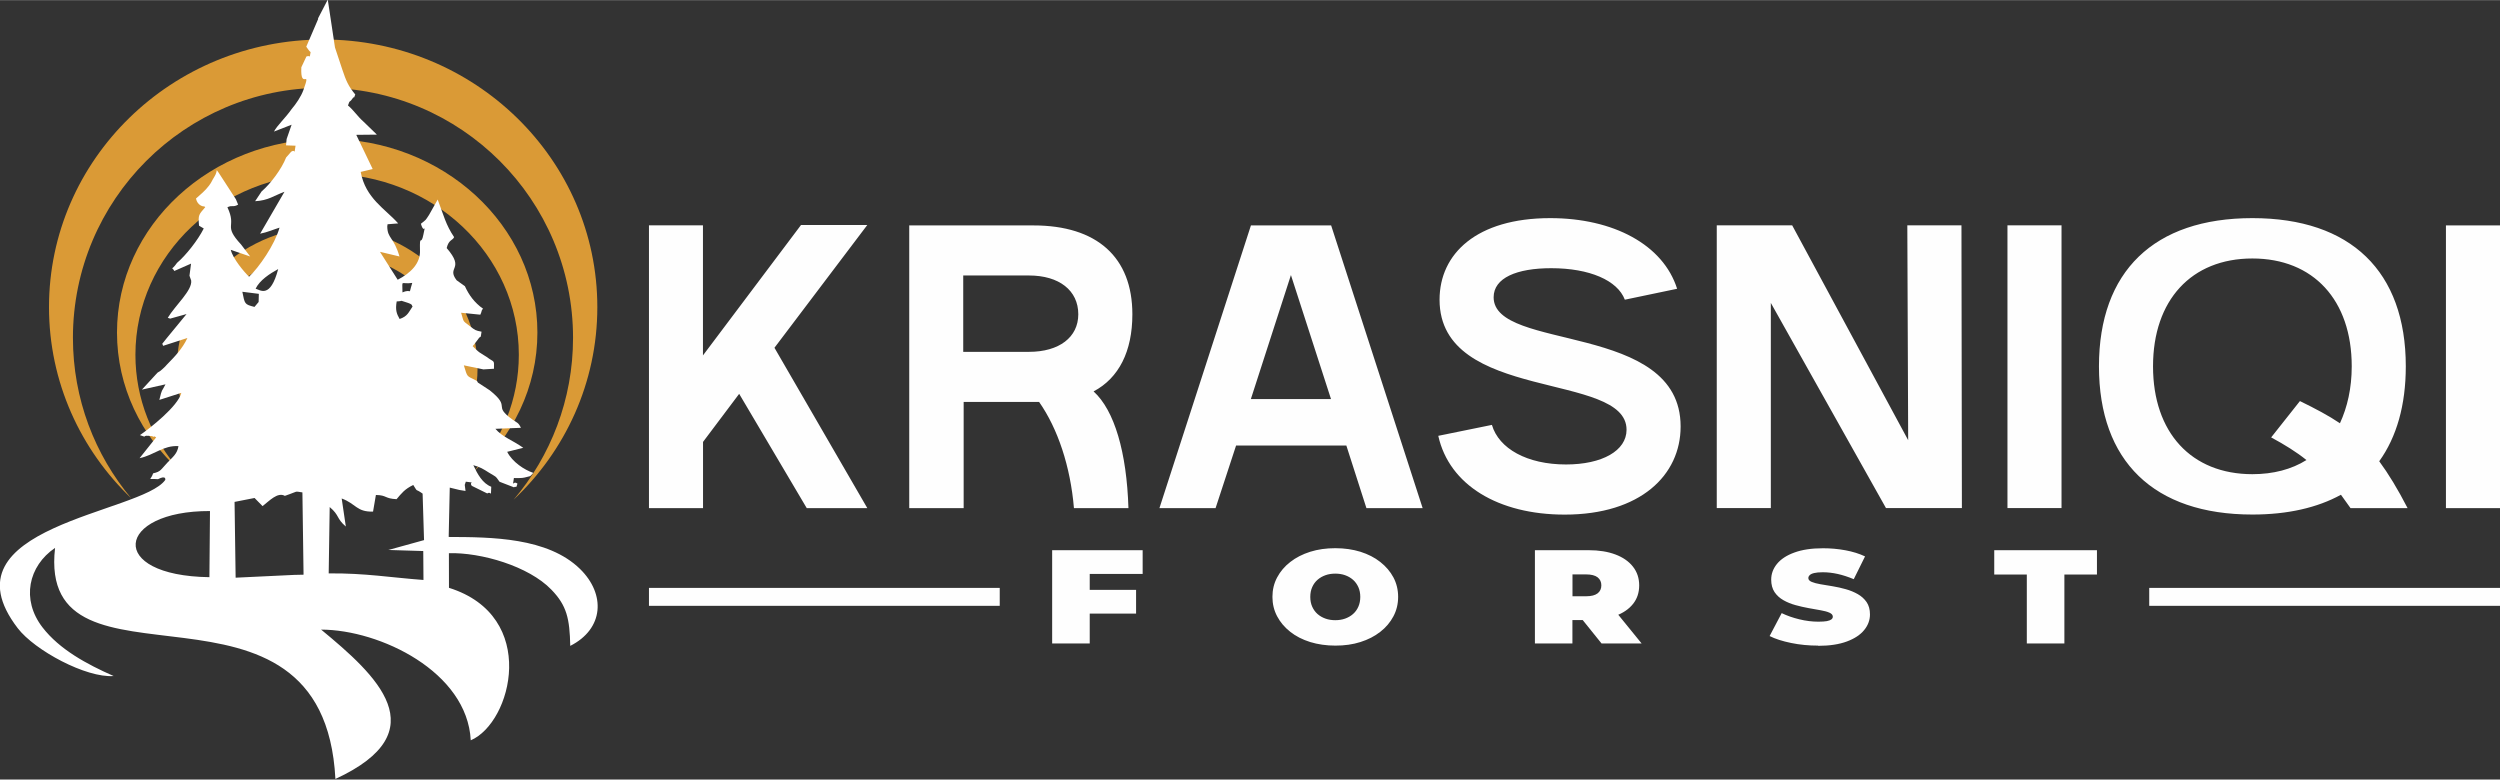 <?xml version="1.0" encoding="UTF-8"?> <svg xmlns="http://www.w3.org/2000/svg" xmlns:xlink="http://www.w3.org/1999/xlink" xmlns:xodm="http://www.corel.com/coreldraw/odm/2003" xml:space="preserve" width="1.491in" height="0.465in" version="1.1" style="shape-rendering:geometricPrecision; text-rendering:geometricPrecision; image-rendering:optimizeQuality; fill-rule:evenodd; clip-rule:evenodd" viewBox="0 0 350.02 109.12"><rect x="0" y="0" width="350.02" height="109.12" fill="#333333" stroke="none"/> <defs> <style type="text/css"> .fil1 {fill:#FEFEFE} .fil2 {fill:#DA9A36} .fil3 {fill:white} .fil0 {fill:#FEFEFE;fill-rule:nonzero} </style> </defs> <g id="Layer_x0020_1">  <g id="_1552611247824"> <g> <path class="fil0" d="M90.86 31.54l0 39.58 7.57 0 0 -9.27 5.06 -6.73 9.46 16 8.48 0 -13 -22.45 13 -17.19 -9.28 0 -13.73 18.26 0 -18.21 -7.57 0zm36.43 39.58l7.63 0 0 -14.87 10.56 0c2.62,3.73 4.39,9.05 4.88,14.87l7.63 0c-0.24,-7.8 -1.95,-13.68 -4.88,-16.34 3.54,-1.87 5.43,-5.6 5.43,-10.8 0,-7.97 -4.94,-12.44 -13.85,-12.44l-17.39 0 0 39.58zm7.57 -32.57l9.21 0c4.21,0 6.9,2.09 6.9,5.43 0,3.22 -2.68,5.26 -6.9,5.26l-9.21 0 0 -10.69zm27.46 32.57l7.87 0 2.87 -8.76 15.44 0 2.81 8.76 7.87 0 -12.81 -39.58 -11.23 0 -12.81 39.58zm12.81 -15.27l5.61 -17.36 5.61 17.36 -11.23 0zm60.17 3.84c0,-14.7 -26.18,-10.46 -26.18,-18.09 0,-2.71 3.23,-4.07 8.06,-4.07 5.37,0 9.28,1.7 10.31,4.41l7.32 -1.53c-1.95,-6.16 -8.91,-9.89 -17.76,-9.89 -10.31,0 -15.5,4.98 -15.5,11.42 0,14.42 26.18,10.01 26.18,18.21 0,2.94 -3.42,4.86 -8.48,4.86 -5.43,0 -9.4,-2.21 -10.37,-5.54l-7.51 1.53c1.53,6.9 8.42,11.03 17.7,11.03 10.62,0 16.23,-5.54 16.23,-12.33zm5.06 -28.16l0 39.58 7.57 0 0 -28.72 16.12 28.72 10.63 0 -0.06 -39.58 -7.58 0 0.12 30.08 -16.24 -30.08 -10.56 0zm40.7 0l0 39.58 7.57 0 0 -39.58 -7.57 0zm40.95 24.6l-4.03 5.09c1.89,1.02 3.54,2.04 4.94,3.17 -2.07,1.3 -4.64,1.98 -7.57,1.98 -8.54,0 -13.91,-5.82 -13.91,-15.1 0,-9.27 5.37,-15.1 13.91,-15.1 8.54,0 13.91,5.82 13.91,15.1 0,3.05 -0.61,5.71 -1.65,7.97 -1.59,-1.07 -3.42,-2.04 -5.61,-3.11zm-6.65 15.89c4.94,0 9.09,-0.96 12.39,-2.77l1.34 1.87 7.99 0c-1.4,-2.71 -2.68,-4.81 -3.97,-6.56 2.44,-3.39 3.72,-7.86 3.72,-13.29 0,-13.29 -7.69,-20.75 -21.48,-20.75 -13.79,0 -21.48,7.46 -21.48,20.75 0,13.29 7.69,20.75 21.48,20.75zm27.09 -40.48l0 39.58 7.57 0 0 -39.58 -7.57 0z"></path> <path class="fil0" d="M152.2 82.57l6.86 0 0 3.32 -6.86 0 0 -3.32zm0.36 7.5l-5.25 0 0 -13.06 12.67 0 0 3.32 -7.41 0 0 9.74zm34.41 0.3c-1.28,0 -2.45,-0.17 -3.53,-0.5 -1.08,-0.34 -2.01,-0.81 -2.79,-1.43 -0.79,-0.62 -1.4,-1.34 -1.84,-2.17 -0.44,-0.83 -0.66,-1.74 -0.66,-2.72 0,-1 0.22,-1.91 0.66,-2.73 0.44,-0.83 1.05,-1.55 1.84,-2.16 0.79,-0.62 1.72,-1.09 2.79,-1.43 1.08,-0.34 2.25,-0.5 3.51,-0.5 1.28,0 2.45,0.17 3.52,0.5 1.07,0.34 2,0.81 2.78,1.43 0.79,0.62 1.4,1.34 1.84,2.16 0.44,0.83 0.66,1.74 0.66,2.73 0,0.98 -0.22,1.89 -0.66,2.72 -0.44,0.83 -1.05,1.56 -1.84,2.17 -0.79,0.62 -1.71,1.09 -2.78,1.43 -1.07,0.34 -2.23,0.5 -3.5,0.5zm-0.02 -3.56c0.49,0 0.95,-0.07 1.37,-0.22 0.42,-0.15 0.79,-0.36 1.11,-0.64 0.32,-0.28 0.57,-0.62 0.75,-1.03 0.18,-0.4 0.27,-0.86 0.27,-1.37 0,-0.51 -0.09,-0.97 -0.27,-1.37 -0.18,-0.4 -0.43,-0.75 -0.75,-1.03 -0.32,-0.28 -0.69,-0.49 -1.11,-0.64 -0.42,-0.15 -0.88,-0.22 -1.37,-0.22 -0.49,0 -0.95,0.07 -1.37,0.22 -0.42,0.15 -0.79,0.36 -1.11,0.64 -0.32,0.28 -0.57,0.62 -0.75,1.03 -0.18,0.4 -0.27,0.86 -0.27,1.37 0,0.51 0.09,0.97 0.27,1.37 0.18,0.4 0.43,0.75 0.75,1.03 0.32,0.28 0.69,0.49 1.11,0.64 0.42,0.15 0.88,0.22 1.37,0.22zm27.95 3.26l0 -13.06 7.5 0c1.46,0 2.71,0.2 3.77,0.6 1.06,0.4 1.88,0.97 2.46,1.71 0.58,0.74 0.87,1.61 0.87,2.62 0,1.01 -0.29,1.88 -0.87,2.6 -0.58,0.73 -1.4,1.28 -2.46,1.67 -1.06,0.39 -2.32,0.58 -3.77,0.58l-4.59 0 2.34 -1.81 0 5.09 -5.25 0zm9.33 0l-3.83 -4.76 5.57 0 3.87 4.76 -5.61 0zm-4.07 -4.61l-2.34 -2 4.25 0c0.73,0 1.26,-0.14 1.61,-0.41 0.35,-0.27 0.52,-0.65 0.52,-1.12 0,-0.47 -0.17,-0.84 -0.52,-1.12 -0.35,-0.27 -0.89,-0.41 -1.61,-0.41l-4.25 0 2.34 -2 0 7.05zm34.39 4.91c-1.31,0 -2.57,-0.12 -3.78,-0.37 -1.22,-0.25 -2.22,-0.57 -3.01,-0.97l1.69 -3.21c0.74,0.36 1.57,0.65 2.48,0.87 0.91,0.22 1.8,0.33 2.66,0.33 0.5,0 0.9,-0.03 1.19,-0.08 0.29,-0.06 0.5,-0.14 0.63,-0.24 0.13,-0.11 0.2,-0.23 0.2,-0.38 0,-0.24 -0.16,-0.42 -0.47,-0.56 -0.31,-0.14 -0.72,-0.25 -1.24,-0.34 -0.51,-0.09 -1.07,-0.19 -1.68,-0.3 -0.61,-0.11 -1.22,-0.25 -1.84,-0.42 -0.62,-0.17 -1.18,-0.4 -1.69,-0.69 -0.51,-0.29 -0.92,-0.66 -1.24,-1.13 -0.31,-0.47 -0.47,-1.05 -0.47,-1.74 0,-0.81 0.27,-1.55 0.81,-2.21 0.54,-0.66 1.35,-1.2 2.43,-1.59 1.08,-0.4 2.42,-0.6 4.02,-0.6 1.05,0 2.09,0.09 3.12,0.28 1.02,0.19 1.94,0.47 2.76,0.86l-1.58 3.19c-0.77,-0.32 -1.52,-0.57 -2.24,-0.73 -0.72,-0.16 -1.42,-0.24 -2.1,-0.24 -0.5,0 -0.91,0.04 -1.2,0.11 -0.3,0.07 -0.51,0.17 -0.63,0.3 -0.13,0.12 -0.19,0.26 -0.19,0.41 0,0.22 0.16,0.4 0.47,0.53 0.31,0.13 0.72,0.24 1.24,0.33 0.51,0.09 1.08,0.18 1.69,0.28 0.62,0.1 1.23,0.24 1.84,0.41 0.61,0.17 1.17,0.4 1.68,0.69 0.51,0.29 0.92,0.66 1.24,1.12 0.31,0.46 0.47,1.03 0.47,1.72 0,0.8 -0.27,1.53 -0.81,2.19 -0.54,0.67 -1.35,1.2 -2.42,1.6 -1.07,0.4 -2.41,0.61 -4.03,0.61zm29.22 -0.3l0 -9.65 -4.56 0 0 -3.41 14.38 0 0 3.41 -4.56 0 0 9.65 -5.25 0z"></path> <polygon class="fil1" points="90.86,82.29 139.97,82.29 139.97,84.8 90.86,84.8 "></polygon> <polygon class="fil1" points="300.91,82.29 350.02,82.29 350.02,84.8 300.91,84.8 "></polygon> </g> <path class="fil2" d="M10.21 47.28c0,-19.33 15.67,-35.01 35.01,-35.01 19.34,0 35.01,15.67 35.01,35.01 0,8.64 -3.13,16.55 -8.32,22.66 7.23,-6.81 11.72,-16.37 11.72,-26.96 0,-20.7 -17.19,-37.47 -38.38,-37.47 -21.2,0 -38.39,16.78 -38.39,37.47 0,10.48 4.41,19.96 11.51,26.76 -5.09,-6.08 -8.16,-13.91 -8.16,-22.46zm16.4 6.51c0,-10.22 8.59,-18.51 19.19,-18.51 10.6,0 19.19,8.29 19.19,18.51 0,4.57 -1.72,8.75 -4.56,11.98 3.96,-3.6 6.43,-8.66 6.43,-14.25 0,-10.94 -9.42,-19.81 -21.05,-19.81 -11.62,0 -21.05,8.87 -21.05,19.81 0,5.54 2.42,10.55 6.31,14.15 -2.79,-3.21 -4.47,-7.36 -4.47,-11.88zm-7.65 -4.14c0,-14 12.02,-25.34 26.84,-25.34 14.82,0 26.84,11.35 26.84,25.34 0,6.26 -2.4,11.98 -6.38,16.4 5.54,-4.93 8.98,-11.85 8.98,-19.51 0,-14.98 -13.18,-27.12 -29.43,-27.12 -16.25,0 -29.43,12.14 -29.43,27.12 0,7.59 3.38,14.45 8.83,19.37 -3.9,-4.4 -6.25,-10.07 -6.25,-16.26z"></path> <path class="fil3" d="M39.88 69.4c0.11,-0.02 0.24,-0.08 0.32,-0.11 0.07,-0.03 0.22,-0.08 0.31,-0.11 1.2,-0.41 0.67,-0.44 1.83,-0.26l0.16 11.52 -1.32 0.03 -8.19 0.39 -0.15 -10.61 2.8 -0.55 1.12 1.14c0.93,-0.71 2.11,-2.02 3.13,-1.43zm-10.56 11.39c-14.45,-0.2 -13.1,-9.3 0.08,-9.26l-0.08 9.26zm26.21 -10.93c0.68,-0.8 1.12,-1.4 2.33,-1.98 0.73,1.15 0.16,0.39 1.31,1.21l0.2 6.51 -4.99 1.38 4.88 0.15 0.03 4.05c-4.52,-0.33 -8.17,-0.97 -13.27,-0.92l0.14 -9.29c1.42,1.2 0.88,1.54 2.26,2.73l-0.58 -3.93c2.04,0.76 2.08,1.9 4.39,1.84l0.4 -2.33c1.58,0.03 1.18,0.51 2.92,0.59zm0.42 -25.22c-0.44,-0.76 -0.61,-1.29 -0.41,-2.46 1.12,-0.04 0.19,-0.22 1.26,0.1 1.15,0.35 0.76,0.44 0.97,0.6 -0.56,0.82 -0.71,1.39 -1.82,1.76zm-19.74 -2.38c-0,0.01 -0.52,0.62 -0.58,0.69 -1.41,-0.36 -1.35,-0.39 -1.7,-2.12l2.31 0.29 -0.03 1.15zm20.14 -1.34c-0,-1.91 -0.31,-1.09 1.37,-1.33 -0.62,1.99 0.11,0.69 -1.37,1.33zm-20.56 -0.52c0.56,-1.18 1.97,-2.1 3.16,-2.75 -1.11,4.19 -2.51,2.93 -3.16,2.75zm8.76 -37.77l-1.67 3.89c0.19,0.24 0.36,0.56 0.61,0.76 -0.22,1.06 0.08,0.36 -0.59,0.61l-0.71 1.51c-0.16,3.39 1.43,-0.02 0.3,3.16 -0.33,0.93 -1.06,2 -1.65,2.68 -0.85,1.23 -2.03,2.29 -2.48,3.16l2.47 -0.96 -0.7 2.01 -0.08 0.88 1.33 0.05c-0.26,1.56 0.06,0.37 -0.61,0.84l-0.71 0.81c-0.63,1.61 -2.18,3.68 -3.43,4.75l-0.91 1.37c1.84,-0.09 2.65,-0.79 4.11,-1.32l-3.41 5.87c0.99,-0.19 1.91,-0.6 2.72,-0.85 -0.67,2.39 -2.88,5.58 -4.27,6.87 -0.68,-0.65 -2.27,-2.53 -2.56,-3.76l2.72 0.93 -1.27 -1.67c-2.6,-2.81 -0.55,-2.32 -1.92,-5.22 0.69,-0.35 0.78,0.05 1.5,-0.37l-0.31 -0.75 -2.38 -3.67c-0.56,-0.73 -0.05,-0.4 -0.66,0.56 -0.37,0.58 -0.31,0.65 -0.73,1.21 -0.53,0.71 -1.2,1.24 -1.82,1.8 0.22,1.03 1.07,1.11 1.07,1.1 0.03,-0.06 0.16,0.05 0.23,0.1 -0.89,1.06 -1.02,1.04 -0.87,2.6l0.66 0.39c-0.83,1.66 -2.53,3.79 -3.74,4.81 -0.89,1.26 -0.78,0.4 -0.38,1.14l2.34 -1.03 -0.22 1.69c0.01,0.06 0.06,0.17 0.08,0.23l0.16 0.45c0.18,1.38 -2.27,3.51 -3.28,5.22l0.34 0.11 2.29 -0.64 -2.82 3.43c-0.72,0.98 -0.61,0.52 -0.46,1.02l3.4 -1.1c-0.71,1.53 -1.81,2.64 -2.91,3.77 -0.28,0.29 -0.08,0.14 -0.6,0.6 -0.51,0.45 -0.31,0.23 -0.68,0.49l-2.18 2.37 3.3 -0.74c-0.57,1.16 -0.44,0.46 -0.86,2.18l3.08 -0.99c-0.45,1.88 -4.46,5.01 -5.8,5.92 1.32,0.5 -0.06,-0.1 1.72,0.15 0.05,0.01 0.22,0.14 0.25,0.06 0.04,-0.08 0.18,0.03 0.3,0.11l-2.32 2.91c2.06,-0.44 3.33,-1.82 5.45,-1.69 -0.18,1.09 -0.78,1.5 -1.54,2.3 -0.96,1.01 -0.92,1.27 -2.01,1.51 -0.35,1.09 -0.93,0.69 0.68,0.82 1.21,-0.62 1.01,0.1 1.02,0.1 -3.27,4.69 -31.6,6.49 -20.66,20.76 2.38,3.11 9.59,6.99 13.43,6.7 -3.76,-1.66 -7.56,-3.71 -9.95,-6.8 -3.03,-3.92 -1.98,-8.61 1.75,-11.14 -2.58,22.47 37.59,0.38 39.25,32.35 14.42,-6.66 5.72,-14.54 -2,-20.91 8.24,0.02 20.46,5.9 20.95,15.5 5.77,-2.46 9.58,-17.39 -3.05,-21.35l-0.01 -4.85c4.5,-0.12 11.17,1.81 14.35,5.11 2.15,2.22 2.56,4.03 2.64,7.87 4.72,-2.39 4.98,-7.24 1.37,-10.77 -4.52,-4.42 -12.42,-4.46 -18.39,-4.48l0.15 -6.91 1.35 0.33 0.86 0.14c-0.01,-0.06 -0.11,-0.84 -0.11,-0.85l0.15 -0.45c1.54,0.22 0.37,-0.06 0.83,0.58l2.17 1.07c0.62,-0.41 0.48,0.78 0.56,-0.94 -1.22,-0.47 -1.92,-1.76 -2.51,-3.02 0.98,0.27 1.36,0.52 2.2,1.05 0.97,0.61 0.85,0.37 1.47,1.27l2.02 0.78c0.34,-0.26 0.25,0.31 0.49,-0.51 -0.67,-0.53 -0.71,0.75 -0.5,-0.79 0.44,-0.01 1.08,0.04 1.5,-0.07 1.11,-0.31 0.56,0 1.22,-0.65 -1.25,-0.41 -2.96,-1.54 -3.66,-2.95l2.25 -0.56c-1.35,-0.98 -2.99,-1.55 -3.9,-2.66l3.57 -0.14c-0.34,-0.75 -0.56,-0.71 -1.14,-1.13 -2.95,-2.1 -0.08,-1.61 -3.22,-4.12l-1.51 -0.99c-0.05,-0.04 -0.17,-0.07 -0.2,-0.19 -0.03,-0.12 -0.14,-0.14 -0.21,-0.2 -1.36,-0.7 -1.17,-0.37 -1.71,-2.12l2.74 0.57 1.48 -0.09c0.02,-1.35 0.08,-0.81 -1.03,-1.66 -1.12,-0.71 -1.04,-0.57 -1.95,-1.5 0.04,-0.09 0.14,-0.17 0.18,-0.22l0.53 -0.69c0.52,-0.8 0.34,0.12 0.53,-1.12 -0.86,-0.16 -0.89,-0.2 -1.64,-0.78 -1.08,-0.83 -0.79,-0.48 -1.22,-1.87l2.69 0.27c0.26,-0.52 0.11,-0.62 0.39,-0.83 -1.22,-0.86 -2,-1.94 -2.55,-3.16l-1.16 -0.83c-1.47,-1.93 1.24,-1.46 -1.39,-4.51 0.29,-1.21 0.85,-1.05 1.04,-1.53 -1.16,-1.71 -1.47,-3.08 -2.3,-5.26l-1.21 2.15c-0.55,0.83 -0.35,0.61 -1.14,1.24 0.48,1.68 0.71,-0.39 0.35,1.51 -0.32,1.68 -0.53,-0.2 -0.48,2.16 0.11,1.92 -1.38,3.27 -3.12,4.17l-2.48 -3.91 2.73 0.65c-0.8,-2.76 -1.68,-2.48 -1.71,-4.19 -0,-0.11 0.02,-0.15 0.04,-0.32l1.49 -0.12c-1.81,-2.04 -4.57,-3.5 -5.25,-7.21l1.68 -0.4 -2.3 -4.79 2.89 -0.03 -1.87 -1.81c-0.92,-0.82 -1.36,-1.59 -2.18,-2.27 0.29,-0.87 0.19,-0.33 0.6,-0.93 0.37,-0.55 0.12,0.23 0.42,-0.61 -0.99,-1.2 -1.29,-1.93 -1.8,-3.45l-1.04 -3.13c-0.02,-0.04 -0.97,-6.55 -1.01,-6.7l-1.37 2.64z"></path> </g> </g> </svg> 